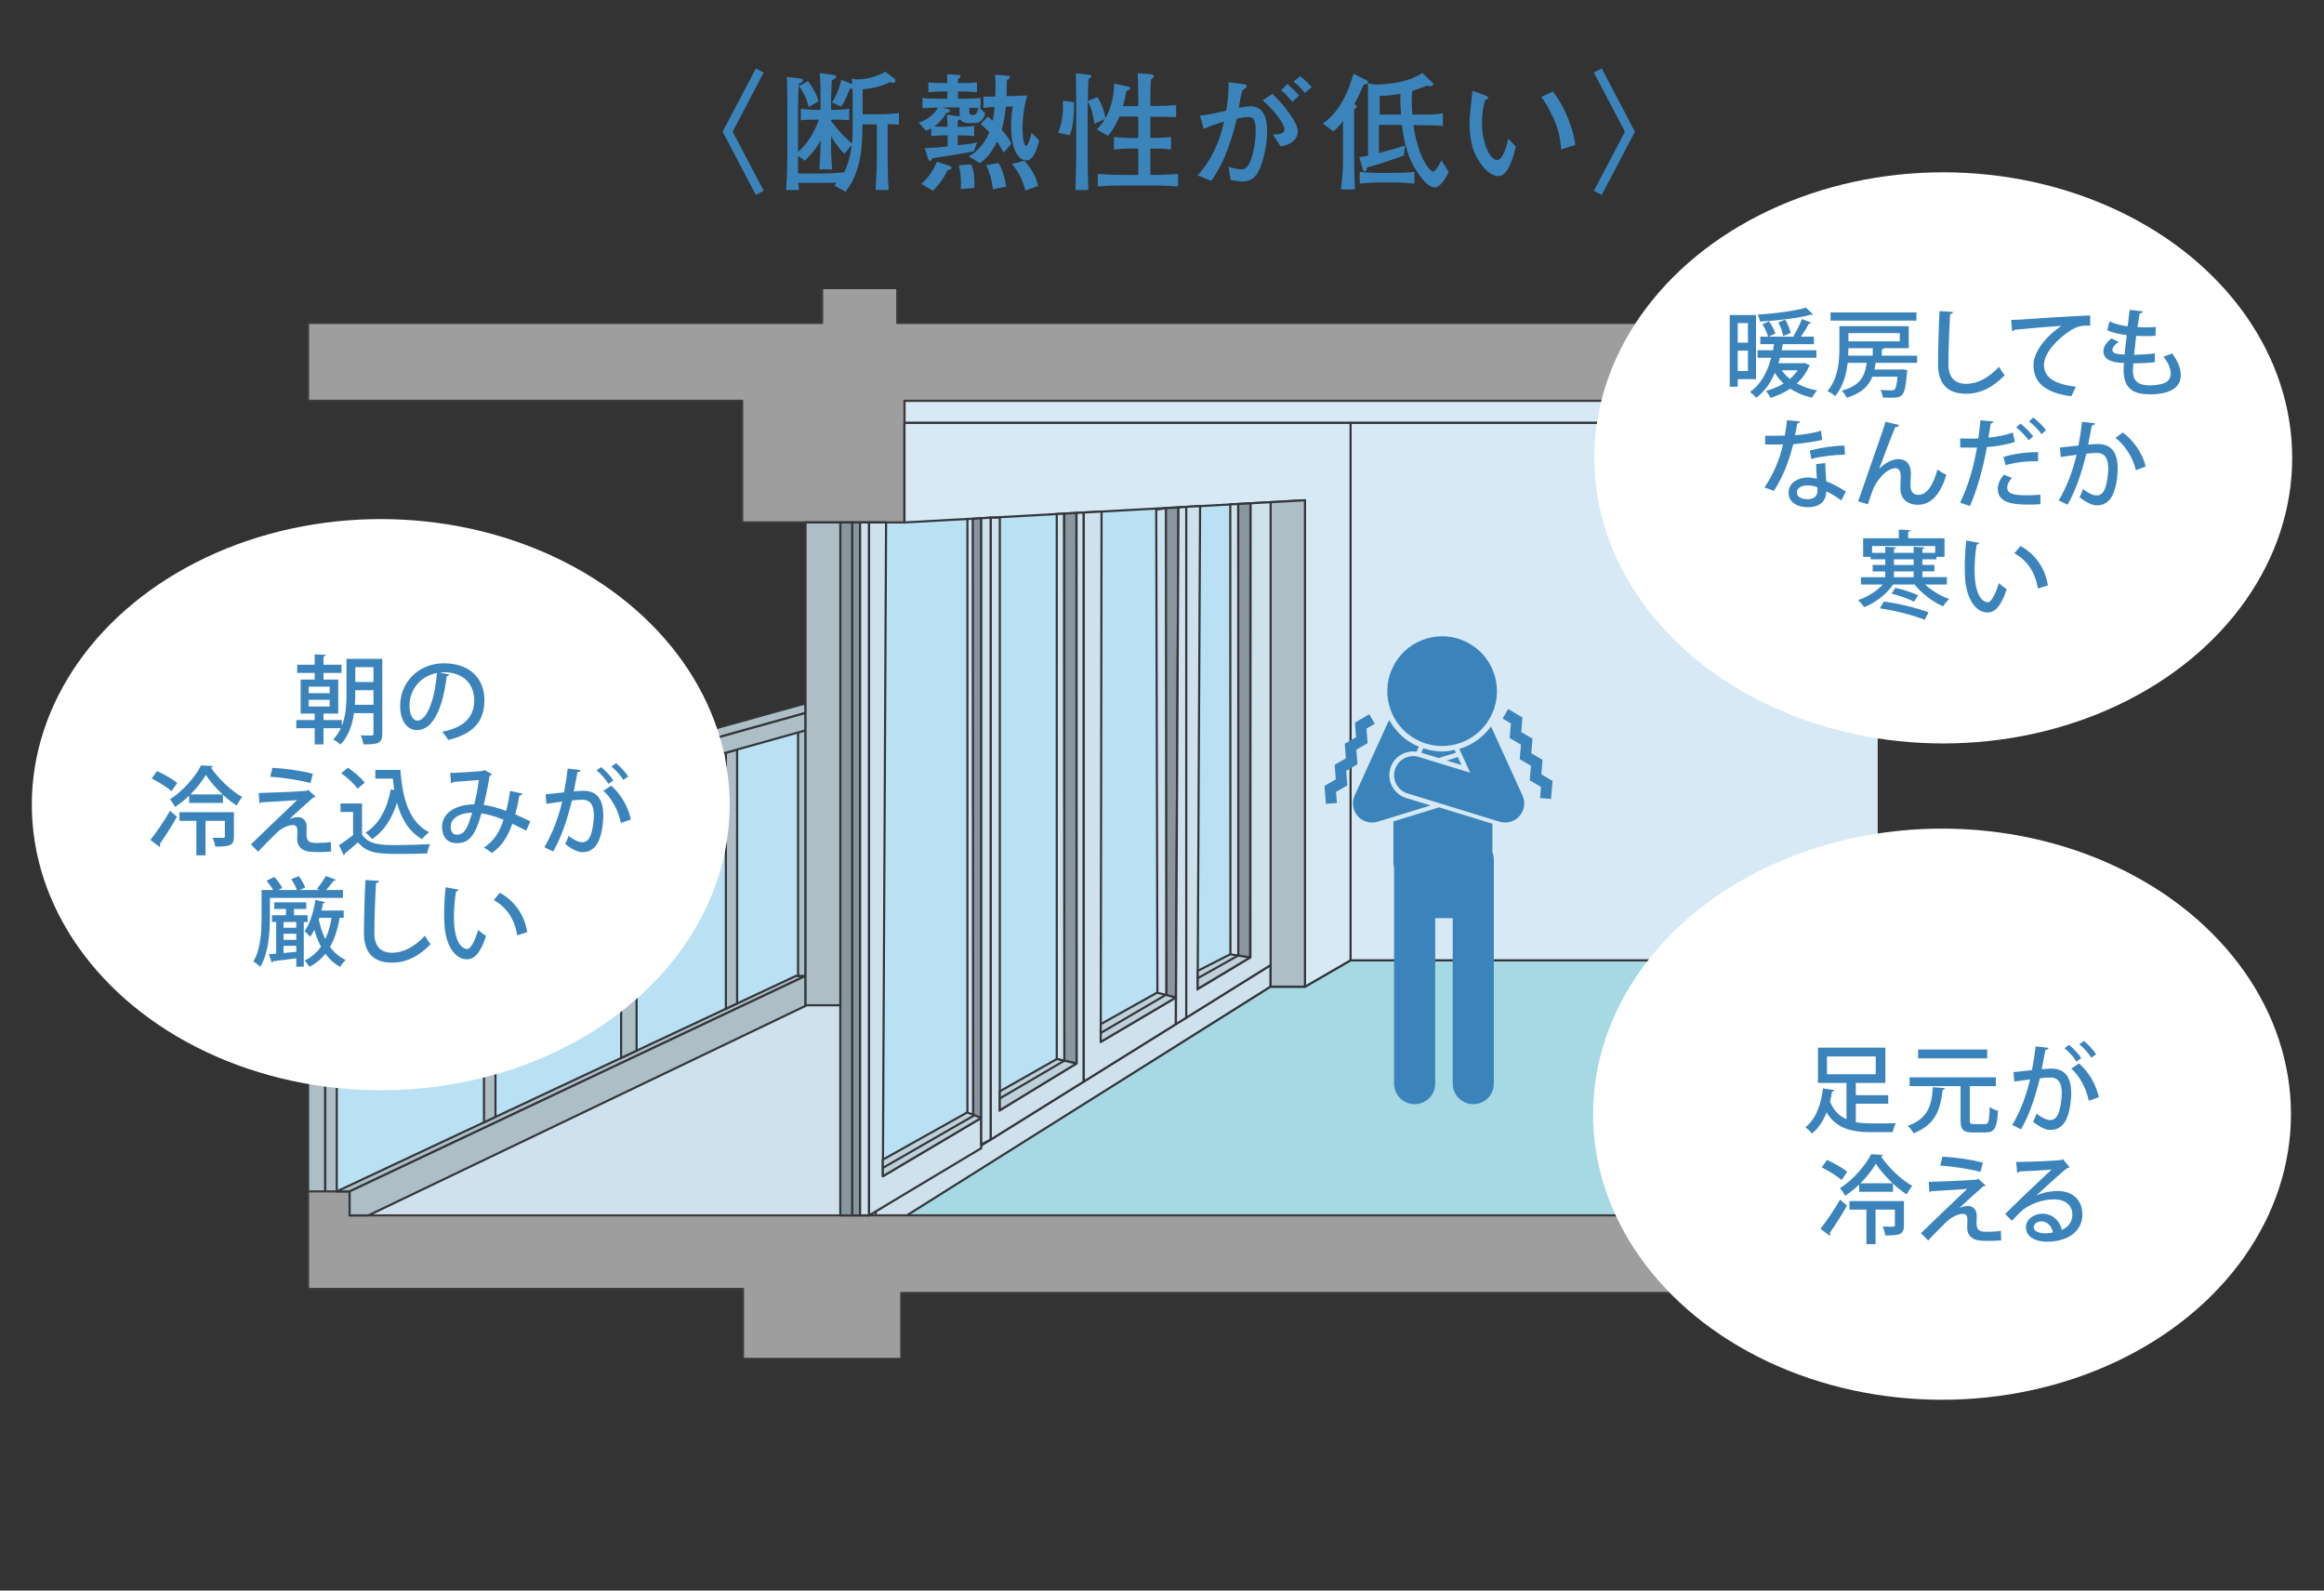 <?xml version="1.0" encoding="UTF-8"?>
<svg id="_レイヤー_2" data-name="レイヤー_2" xmlns="http://www.w3.org/2000/svg" width="380" height="260" xmlns:xlink="http://www.w3.org/1999/xlink" viewBox="0 0 380 260">
  <rect x="0" y="0" width="380" height="260" fill="#333333" stroke="none"/>
  <defs>
    <style>
      .cls-1 {
        fill: none;
      }

      .cls-2 {
        fill: #89969d;
      }

      .cls-2, .cls-3, .cls-4, .cls-5, .cls-6, .cls-7, .cls-8, .cls-9, .cls-10, .cls-11 {
        stroke-width: .35px;
      }

      .cls-2, .cls-3, .cls-5, .cls-9, .cls-10, .cls-11 {
        stroke-linecap: round;
        stroke-linejoin: round;
      }

      .cls-2, .cls-4, .cls-5, .cls-6, .cls-7, .cls-8, .cls-9, .cls-10, .cls-11 {
        stroke: #33363a;
      }

      .cls-3 {
        fill: #9e9e9f;
        stroke: #3e3a39;
      }

      .cls-4, .cls-5 {
        fill: #d6e9f4;
      }

      .cls-4, .cls-6, .cls-7, .cls-8 {
        stroke-miterlimit: 10;
      }

      .cls-12 {
        fill: #b9e1f3;
      }

      .cls-13 {
        clip-path: url(#clippath-1);
      }

      .cls-14 {
        fill: #3b84bb;
      }

      .cls-15 {
        fill: #fff;
      }

      .cls-6, .cls-10 {
        fill: #cfe1ec;
      }

      .cls-7 {
        fill: #a6d9e4;
      }

      .cls-8, .cls-11 {
        fill: #aebec7;
      }

      .cls-9 {
        fill: #bed0d9;
      }

      .cls-16 {
        clip-path: url(#clippath);
      }
    </style>
    <clipPath id="clippath">
      <rect class="cls-1" width="380" height="260"/>
    </clipPath>
    <clipPath id="clippath-1">
      <rect class="cls-1" x="45.944" y="47.267" width="261.083" height="174.703"/>
    </clipPath>
  </defs>
  <g id="_レイヤー_2-2" data-name="レイヤー_2">
    <g class="cls-16">
      <g>
        <g class="cls-13">
          <rect class="cls-4" x="147.89" y="65.512" width="243.142" height="3.616"/>
          <polygon class="cls-12" points="143.184 82.271 203.464 79.913 203.464 158.816 143.184 194.752 143.184 82.271"/>
          <polygon class="cls-6" points="142.105 198.674 207.761 157.758 207.761 161.288 148.478 198.674 142.105 198.674"/>
          <polygon class="cls-7" points="148.282 198.674 207.761 161.288 213.381 161.288 220.832 156.974 309.331 156.974 309.331 198.674 148.282 198.674"/>
          <rect class="cls-4" x="220.832" y="69.129" width="88.891" height="87.845"/>
          <polygon class="cls-10" points="54.126 200.308 133.772 162.676 143.184 162.676 143.184 200.308 54.126 200.308"/>
          <polygon class="cls-12" points="53.509 140.241 131.419 118.547 131.419 160.346 53.509 197.236 53.509 140.241"/>
          <polygon class="cls-3" points="50.371 52.789 134.425 52.789 134.425 39.455 146.713 39.455 146.713 52.789 749.655 52.789 749.655 40.239 761.42 40.239 761.42 52.789 854.343 52.789 854.343 64.946 768.74 64.946 768.74 81.155 742.596 81.155 742.596 65.512 591.689 65.512 591.689 85.399 580.447 85.399 580.447 65.512 402.404 65.512 402.404 85.399 391.032 85.399 391.032 65.512 147.89 65.512 147.89 85.399 121.353 85.399 121.353 65.512 50.371 65.512 50.371 52.789"/>
          <rect class="cls-8" x="50.371" y="137.562" width="2.811" height="58.04"/>
          <polygon class="cls-8" points="53.182 141.385 55.069 140.857 55.069 195.602 53.182 195.602 53.182 141.385"/>
          <polygon class="cls-3" points="50.371 194.752 57.169 194.752 57.169 198.674 854.343 198.674 854.343 210.7 768.74 210.7 768.74 227.956 742.596 227.956 742.596 211.354 147.367 211.354 147.367 232.61 121.484 232.61 121.484 210.7 50.371 210.7 50.371 194.752"/>
          <polygon class="cls-11" points="55.069 194.752 130.144 159.523 131.713 159.523 57.169 194.752 55.069 194.752"/>
          <polygon class="cls-8" points="79.137 134.123 81.014 133.598 81.014 182.578 79.137 183.458 79.137 134.123"/>
          <polygon class="cls-8" points="101.556 127.85 104.09 127.141 104.09 171.749 101.556 172.938 101.556 127.85"/>
          <polygon class="cls-8" points="118.693 123.055 120.526 122.543 120.526 164.036 118.693 164.897 118.693 123.055"/>
          <rect class="cls-8" x="130.488" y="119.065" width="1.229" height="40.458"/>
          <polygon class="cls-8" points="57.169 194.752 131.713 159.523 131.713 164.425 60.241 198.674 57.169 198.674 57.169 194.752"/>
          <polygon class="cls-11" points="50.371 137.562 131.713 114.98 131.713 116.548 53.182 138.444 50.371 137.562"/>
          <polygon class="cls-8" points="53.182 138.444 131.713 116.548 131.713 119.391 53.182 141.385 53.182 138.444"/>
          <rect class="cls-2" x="137.399" y="85.399" width="1.961" height="113.275"/>
          <rect class="cls-2" x="139.36" y="85.399" width="1.275" height="113.275"/>
          <rect class="cls-6" x="140.635" y="85.399" width="1.471" height="113.275"/>
          <polygon class="cls-6" points="158.184 84.717 158.184 182.008 159.135 182.374 159.135 84.777 158.184 84.717"/>
          <polygon class="cls-5" points="147.89 69.129 220.832 69.129 220.832 156.974 213.381 161.288 213.381 81.777 147.89 85.399 147.89 69.129"/>
          <polygon class="cls-11" points="207.761 82.088 207.761 161.288 213.381 161.288 213.381 81.777 207.761 82.088"/>
          <polygon class="cls-10" points="142.105 85.399 144.883 85.399 144.36 192.269 160.439 182.741 160.439 187.693 142.105 198.674 142.105 85.399"/>
          <polygon class="cls-2" points="159.066 84.816 160.439 84.705 160.439 182.741 159.135 182.374 159.066 84.816"/>
          <polygon class="cls-10" points="160.439 84.705 162.007 84.618 162.007 186.271 160.439 187.072 160.439 84.705"/>
          <polygon class="cls-6" points="162.007 84.618 163.479 84.618 163.479 181.484 176.027 173.837 176.027 83.843 177.206 83.777 177.206 176.8 162.007 186.271 162.007 84.618"/>
          <polygon class="cls-2" points="174.026 83.953 175.995 83.844 176.027 173.837 174.026 173.379 174.026 83.953"/>
          <polygon class="cls-6" points="172.792 84.022 173.972 83.956 174.026 173.379 172.792 173.118 172.792 84.022"/>
          <polygon class="cls-10" points="177.206 83.777 180.115 83.617 179.982 170.307 192.27 163.052 192.27 167.412 177.206 176.8 177.206 83.777"/>
          <polygon class="cls-6" points="189.055 83.307 190.734 83.051 190.734 162.676 189.251 162.426 189.055 83.307"/>
          <polygon class="cls-2" points="190.636 83.051 192.694 82.953 192.27 163.052 190.734 162.758 190.636 83.051"/>
          <polygon class="cls-10" points="192.694 82.953 193.969 82.85 193.969 166.353 192.27 167.412 192.694 82.953"/>
          <polygon class="cls-6" points="193.969 82.85 196.228 82.725 195.832 161.68 204.459 156.484 204.459 82.27 207.761 82.088 207.761 157.758 193.969 166.353 193.969 82.85"/>
          <polygon class="cls-6" points="201.162 82.453 202.469 82.38 202.556 156.533 201.186 156.533 201.162 82.453"/>
          <polygon class="cls-2" points="202.469 82.381 204.459 82.271 204.403 156.435 202.475 156.435 202.469 82.381"/>
          <rect class="cls-8" x="131.713" y="85.399" width="5.686" height="78.928"/>
          <polygon class="cls-9" points="144.341 189.57 158.15 181.839 160.439 182.741 144.36 192.269 144.341 189.57"/>
          <polygon class="cls-9" points="163.479 178.396 172.792 173.118 176.027 173.837 163.479 181.484 163.479 178.396"/>
          <polygon class="cls-9" points="179.982 167.412 189.181 162.268 192.27 163.052 179.982 170.307 179.982 167.412"/>
          <polygon class="cls-9" points="195.844 158.698 201.162 155.993 204.412 156.512 195.844 161.639 195.844 158.698"/>
          <line class="cls-10" x1="144.38" y1="190.901" x2="159.208" y2="182.374"/>
          <line class="cls-10" x1="163.479" y1="179.556" x2="174.036" y2="173.379"/>
          <line class="cls-10" x1="179.982" y1="168.852" x2="190.539" y2="162.676"/>
          <line class="cls-10" x1="195.844" y1="159.903" x2="202.469" y2="156.188"/>
        </g>
        <g>
          <path class="cls-14" d="M119.796,21.527l5.074,9.668-1.278.671-5.433-10.339,5.433-10.338,1.278.671-5.074,9.667Z"/>
          <path class="cls-14" d="M145.958,20.312h-.817v5.662c0,1.069.041,3.691.166,5.075h-2.139c.064-1.384.21-3.838.21-5.118v-5.599h-2.349c-.041,3.23-.085,7.655-2.789,11.01l-1.844-1.027c.272-.252.336-.315.441-.441-1.573,0-1.742.02-2.497.02h-3.817c.02.147.105.861.126,1.174h-2.118c.126-1.783.21-4.34.21-5.096v-8.661c0-2.412-.041-3.628-.085-4.74l2.267.273c.187.022.356.127.356.336,0,.21-.274.357-.671.546-.085,2.056-.126,2.81-.126,4.174v6.941c2.223-1.93,3.145-4.53,3.417-5.285-1.173,0-2.139,0-2.956.105v-1.888c1.112.168,2.664.19,2.769.19h.461v-.964c0-2.581,0-3.272-.126-5.055l2.41.336c.169.022.251.126.251.273,0,.251-.166.315-.712.546,0,.441-.02.546-.061,1.615-.023.314-.044,1.719-.044,2.013v1.237h.356c.861,0,1.742-.063,2.602-.19v1.888c-.861-.105-1.993-.105-2.602-.105h-.356v.19c.505.692,1.742,2.327,3.419,3.711.105-.964.105-1.908.105-2.873v-4.762c0-.314,0-.88-.023-1.32-.126,0-.146,0-.418-.022-.105.273-.735,1.762-.797,1.867-.315.608-.484.902-.61,1.09l-1.532-.692c1.007-1.51,1.342-2.894,1.532-3.691l1.803.692c-.041-.377-.041-.461-.105-.922.336.083.651.147,1.155.147,1.678,0,3.647-.798,4.339-1.259l1.532,1.174c.126.105.126.168.126.273,0,.293-.187.378-.418.378-.085,0-.128,0-.525-.105-1.237.712-3.335,1.09-4.426,1.174v4.069h3.145c.735,0,2.098-.105,2.789-.21v1.908c-.146,0-.881-.063-1.027-.063ZM138.074,25.135c-.63-.651-1.427-1.51-2.182-2.915v1.174c0,2.056.064,2.935.169,4.299h-2.077c.02-.336.105-2.035.126-2.412.044-1.028.064-1.699.064-2.349-.797,1.51-1.468,2.202-2.559,3.334l-1.132-.776v2.874h3.983c1.071,0,3.484-.168,3.565-.19.315-.587.966-2.181,1.237-4.508l-1.194,1.468ZM132.242,17.501c-.231-.859-.566-2.054-1.614-3.439l1.488-.797c1.406,1.845,1.657,3.04,1.701,3.313l-1.575.922Z"/>
          <path class="cls-14" d="M159.186,20.122h-.692c-1.05,0-1.26-.293-1.491-.629-.187.126-.21.126-.397.231v1.007c1.237,0,1.993-.041,2.684-.168v1.678c-.61-.063-1.637-.126-2.684-.126v1.635c1.068-.105,2.118-.251,3.145-.461l-.505,1.427c-2.054.461-5.955,1.027-6.816,1.153-.102.252-.187.441-.356.441-.187,0-.251-.168-.315-.336l-.543-1.74c2.034-.126,2.285-.147,3.732-.293v-1.825h-.336c-.42,0-1.532.042-2.349.126v-1.258c-.356.188-.525.251-.861.398l-1.173-1.342c1.404-.441,2.559-1.363,3.145-2.454-.105,0-1.196.02-2.538.105v-1.678c.966.126,2.118.126,3.145.126h.925v-1.195h-.484c-.21,0-1.194,0-2.62.126v-1.615c.817.126,1.783.126,2.62.126h.461c0-.293-.02-1.215-.02-1.447l1.847.105c.166,0,.356.022.356.231,0,.19-.085.252-.42.462v.649h.461c.84,0,1.826,0,2.643-.126v1.615c-1.007-.083-2.098-.126-2.643-.126h-.461v1.195h.525c1.007,0,2.2,0,3.166-.126v1.678h-.166l.943.797c-.4,1.573-1.322,1.635-1.929,1.635ZM154.969,27.799c-.231.461-.943,1.971-2.433,3.376l-1.888-1.112c1.112-1.007,1.867-2.034,2.559-3.628l2.036.671c.082.022.377.126.377.336,0,.252-.441.336-.651.357ZM156.898,18.592v-1.027h-2.766l.858.251c.254.085.336.231.336.315,0,.251-.461.314-.628.336-.315.587-.84,1.425-1.931,2.202,1.26.063,1.47.063,2.162.063-.044-1.405-.044-1.425-.085-1.971l2.077.252c0-.064-.023-.357-.023-.42ZM157.088,30.902c.02-.231.041-.524.041-.944,0-.398,0-1.615-.356-2.935l2.034-.147c.359.881.589,1.803.505,3.838l-2.223.188ZM167.866,26.225c-1.468,0-2.536-1.971-2.536-5.62,0-1.635.187-2.705.272-3.208l-1.132.02c-.146,1.615-.42,2.873-.692,3.754,1.173,1.363,1.383,1.908,1.573,2.349l-1.237,1.427c-.525-1.007-.966-1.615-1.091-1.805-1.048,2.223-2.18,3.083-2.789,3.545l-1.824-1.133c1.783-.985,2.746-2.495,3.355-3.942-.461-.461-.902-.902-1.406-1.342l1.155-1.217c.523.441.628.525.817.693.105-.483.19-1.049.295-2.266-.274,0-1.05.063-1.826.147v-1.845c.692.02.82.02,1.929,0,.044-.713.044-1.405.044-2.118,0-.546,0-.902-.085-1.447l2.034.147c.105,0,.4.02.4.231,0,.188-.126.273-.482.503-.023.671-.023,1.468-.064,2.622l1.091-.022c.986-.02,1.593-.063,2.285-.105-.525,1.805-.776,4.132-.776,5.264,0,.357.064,2.979.61,2.979.397,0,.817-1.845.881-2.118l1.237,1.217c-.126.607-.735,3.291-2.036,3.291ZM158.494,17.606c-.044.923-.044,1.196.566,1.196.607,0,.712-.441.922-1.132-.566-.022-.671-.042-1.488-.064ZM162.351,30.944c-.19-1.573-.461-2.579-1.091-3.943l2.013-.336c.566.881,1.112,2.579,1.237,3.838l-2.159.441ZM167.659,31.154c-.379-1.574-1.135-3.147-2.203-4.342l2.054-.546c1.155,1.259,1.972,2.811,2.223,4.132l-2.075.756Z"/>
          <path class="cls-14" d="M175.512,19.388c-.085.923-.251,1.867-.587,2.727l-1.908-.419c.838-2.035.838-3.881.776-5.223l1.824.231c0,.525.02,1.405-.105,2.684ZM188.201,30.315h-4.342c-1.447,0-2.915.041-4.362.168v-2.056c1.509.146,3.691.168,4.362.168h2.264v-4.32h-.881s-1.719,0-3.104.168v-2.056c1.071.146,2.623.168,3.104.168h.881v-3.503h-3.081c-.546,1.301-1.155,2.349-1.867,3.145l-1.867-1.048c.336-.315.881-.818,1.386-1.72l-1.742.797c-.19-1.258-.42-2.537-1.091-3.606,0,.146-.02.797-.02.944v7.318c0,1.867.02,3.147.105,6.187h-2.098c.085-2.915.126-4.299.126-6.123v-7.299c0-1.698-.02-3.922-.041-5.662l2.034.231c.295.042.484.063.484.251,0,.147-.064.169-.464.42-.061,1.3-.082,1.951-.126,3.606l1.593-.629c.945,1.615,1.155,2.706,1.301,3.46,1.342-2.432,1.406-4.74,1.406-5.642l2.2.441c.169.042.441.105.441.293,0,.21-.21.295-.628.441-.126.734-.254,1.447-.566,2.496h2.515v-.378c0-1.489-.02-3.586-.085-5.033l2.098.21c.231.02.546.063.546.293s-.336.42-.482.525c-.085.985-.105,2.747-.105,3.754v.608c2.641-.042,2.766-.042,4.214-.147v1.951c-.671,0-3.606-.042-4.214-.063v3.481c.797,0,2.244-.022,3.376-.168v2.056c-1.132-.147-2.474-.168-3.376-.168v4.32c.377,0,2.725,0,4.529-.168v2.056c-1.908-.168-4.257-.168-4.424-.168Z"/>
          <path class="cls-14" d="M205.765,28.029c-.356.671-1.007,1.635-2.62,1.635-.505,0-1.342-.147-1.931-.251l-.312-2.14c.441.127,1.383.42,2.054.42.42,0,.881-.085,1.406-1.133.461-.964.963-3.208.963-5.2,0-.903-.166-1.72-.42-1.972-.207-.21-.671-.251-.858-.251-.546,0-1.132.105-1.803.251-.484,2.118-1.365,4.823-2.098,6.48-.817,1.845-1.593,2.957-2.098,3.691l-2.223-.881c1.007-1.153,3.168-3.627,4.321-8.807-1.217.336-1.972.629-3.314,1.195l-.628-2.159c1.278-.127,1.803-.252,4.298-.818.231-1.342.377-2.559.4-4.655l2.641.356c.169.02.295.147.295.273,0,.273-.42.524-.671.671-.251.754-.42,1.72-.61,2.894.671-.127,1.281-.252,1.952-.252,2.054,0,2.684,1.867,2.684,4.069,0,2.412-.715,5.264-1.427,6.585ZM209.415,23.94l-1.301-1.951c.461,0,1.929.02,1.929-.839,0-.378-.628-2.118-3.586-4.76l1.596-1.049c1.76,1.698,2.789,3.188,3.271,3.942.42.63.881,1.469.881,2.266,0,.754-.525,1.991-2.789,2.391ZM211.323,16.641c-.231-.273-.922-1.069-1.071-1.217-.356-.356-.566-.503-.776-.649l1.007-1.049c.945.797,1.762,1.678,1.931,1.888l-1.091,1.027ZM213.398,15.194c-.587-.671-1.153-1.279-1.885-1.845l1.068-.902c.735.546,1.742,1.594,1.888,1.783l-1.071.964Z"/>
          <path class="cls-14" d="M222.972,13.831c-.525,1.237-.881,1.991-1.511,3.125l.21.188c.085.085.169.147.169.252,0,.126-.041.168-.42.461v8.934c0,.985.085,3.208.126,4.173h-2.285c.126-1.027.336-3.25.336-4.278v-6.9c-.797,1.028-1.258,1.427-1.573,1.678l-1.742-1.279c1.468-.922,3.63-3.166,5.033-8.136l2.118,1.069c.02.02.274.147.274.273,0,.378-.546.419-.735.441ZM234.611,30.629c-.861,0-1.719-.922-2.369-1.783-2.139-2.873-2.684-5.704-3.02-8.43h-3.755v4.593c1.468-.378,2.057-.525,4.257-1.217l-.166,1.635c-3.965,1.405-4.447,1.532-6.019,1.93-.085.419-.21.692-.42.692-.166,0-.231-.168-.272-.293l-.587-2.076c.377-.042.648-.085,1.424-.252v-11.827c.589.188,1.007.209,1.596.209.523,0,4.78-.104,7.277-1.886l1.678,1.615c.126.105.126.168.126.272,0,.19-.231.273-.441.273-.274,0-.42-.041-.566-.104-.797.336-1.132.461-2.433.88-.02.273-.085.902-.085,1.762,0,1.007.064,1.74.105,2.118,3.586-.022,3.965-.022,4.992-.232v2.056c-1.657-.083-1.888-.083-4.823-.126.251,1.74.838,4.865,2.41,6.941.254.336.61.671.82.671.482,0,1.278-1.698,1.342-1.845l1.194,1.888c-.082.188-1.153,2.537-2.264,2.537ZM228.216,29.832h-2.935c-.21,0-1.867.02-2.958.188v-1.929c.945.126,2.433.168,2.958.168h2.935c.19,0,1.468,0,3.061-.168v1.929c-1.027-.105-2.054-.188-3.061-.188ZM228.992,15.321c-1.05.188-2.328.356-3.399.356v3.062h3.484c-.064-1.091-.128-2.308-.085-3.418Z"/>
          <path class="cls-14" d="M244.985,28.784c-1.112,0-2.054-1.027-2.433-1.468-1.573-1.866-2.264-3.964-2.264-7.319,0-.818.044-1.195.42-4.593.02-.083.041-.461.061-.546l1.911.671c.418.147.648.231.648.441,0,.188-.231.293-.523.441-.169.651-.484,1.908-.484,3.733,0,3.439,1.427,6.018,2.433,6.018s1.637-2.369,1.867-3.501l1.217,1.279c-.42,1.886-1.26,4.844-2.853,4.844ZM255.241,24.421c-.064-1.803-.505-3.565-1.281-5.201-1.089-2.286-1.573-2.873-1.97-3.355l1.908-.902c2.159,2.622,3.545,6.879,3.671,8.746l-2.328.712Z"/>
          <path class="cls-14" d="M260.62,11.86l1.281-.671,5.43,10.338-5.43,10.339-1.281-.671,5.077-9.668-5.077-9.667Z"/>
        </g>
        <g>
          <polygon class="cls-14" points="246.604 115.905 245.687 117.454 247.049 118.26 246.848 120.636 248.694 121.727 248.489 124.095 250.334 125.184 250.129 127.554 251.972 128.639 251.818 130.444 253.61 130.598 253.864 127.663 252.021 126.578 252.224 124.21 250.379 123.121 250.583 120.753 248.738 119.661 248.939 117.286 246.604 115.905"/>
          <polygon class="cls-14" points="216.805 131.406 218.6 131.261 218.454 129.456 220.303 128.38 220.11 126.01 221.962 124.929 221.769 122.56 223.619 121.478 223.431 119.102 224.796 118.303 223.887 116.75 221.548 118.119 221.736 120.495 219.884 121.577 220.076 123.946 218.225 125.026 218.418 127.395 216.569 128.471 216.805 131.406"/>
          <path class="cls-14" d="M238.046,123.045l-.204-.448c-.682.145-1.368.241-2.052.241-1.04,0-2.068-.185-3.06-.514l-.328.72,2.823.867,2.821-.866Z"/>
          <path class="cls-14" d="M244.259,140.514c0-.431-.088-.84-.236-1.219v-4.645l-8.719-2.677-7.468,2.293v6.625c0,.336.04.663.108.979v35.26c0,1.857,1.506,3.363,3.363,3.363,1.857,0,3.364-1.506,3.364-3.363v-27.044h2.862v27.044c0,1.857,1.506,3.363,3.364,3.363s3.363-1.506,3.363-3.363v-36.616Z"/>
          <polygon class="cls-14" points="238.373 123.761 236.554 124.32 238.965 125.06 238.373 123.761"/>
          <path class="cls-14" d="M227.343,125.572c.573-1.863,2.414-2.971,4.283-2.701l.37-.811c-.33-.139-.657-.287-.974-.463-1.65-.917-2.967-2.26-3.85-3.878-.094.14-.185.283-.257.441l-5.412,11.881c-.509,1.118-.315,2.43.495,3.353.602.685,1.461,1.061,2.344,1.061.306,0,.614-.045.916-.138l8.64-2.653-3.97-1.219c-2.06-.632-3.216-2.814-2.584-4.873Z"/>
          <path class="cls-14" d="M238.619,122.419l1.774,3.896-8.406-2.581c-1.646-.503-3.391.42-3.899,2.067-.505,1.647.419,3.393,2.067,3.899l15.037,4.617c.302.092.609.138.916.138.884,0,1.742-.376,2.344-1.061.81-.923,1.004-2.235.494-3.353l-5.15-11.304c-1.267,1.766-3.067,3.054-5.178,3.684Z"/>
          <path class="cls-14" d="M231.454,120.817c2.093,1.162,4.513,1.44,6.815.781,2.302-.658,4.21-2.173,5.372-4.267,1.163-2.093,1.44-4.514.783-6.816-.659-2.302-2.173-4.21-4.267-5.372-1.35-.749-2.836-1.131-4.338-1.131-.828,0-1.66.116-2.478.35-2.302.658-4.209,2.173-5.372,4.266-1.162,2.093-1.439,4.514-.782,6.816.659,2.302,2.173,4.21,4.267,5.372Z"/>
        </g>
        <g>
          <ellipse class="cls-15" cx="62.257" cy="131.534" rx="57.055" ry="46.681"/>
          <g>
            <path class="cls-14" d="M62.51,107.699v12.221c0,1.62-.707,1.762-3.081,1.762-.064-.41-.251-1.086-.456-1.479.456.017.896.032,1.242.032.771,0,.848,0,.848-.33v-3.335h-3.176c-.266,1.857-.881,3.76-2.218,5.143-.236-.251-.848-.676-1.196-.834.535-.549.945-1.18,1.26-1.839h-2.833v2.642h-1.445v-2.642h-3.005v-1.337h3.005v-1.054h-2.298v-5.569h2.298v-1.085h-2.864v-1.337h2.864v-1.698l1.808.093c-.015.142-.11.22-.364.268v1.337h2.943v1.337h-2.943v1.085h2.408v5.569h-2.408v1.054h2.989v.959c.692-1.715.771-3.649.771-5.253v-5.709h5.85ZM50.479,112.245v1.069h3.427v-1.069h-3.427ZM50.479,114.4v1.085h3.427v-1.085h-3.427ZM58.092,113.409c0,.566-.015,1.164-.064,1.793h3.035v-2.376h-2.971v.583ZM61.063,109.052h-2.971v2.437h2.971v-2.437Z"/>
            <path class="cls-14" d="M73.468,110.279c-.049.141-.205.251-.425.251-.615,5.16-2.218,8.824-4.862,8.824-1.524,0-2.751-1.4-2.751-3.979,0-3.901,3.066-6.952,7.141-6.952,4.513,0,6.637,2.752,6.637,5.992,0,3.727-2.029,5.584-5.914,6.543-.236-.362-.597-.912-.991-1.337,3.601-.708,5.238-2.438,5.238-5.159,0-2.564-1.698-4.577-4.987-4.577-.22,0-.423.015-.643.031l1.557.362ZM71.455,110.011c-2.769.488-4.5,2.815-4.5,5.316,0,1.495.551,2.469,1.276,2.469,1.698,0,2.894-3.79,3.225-7.785Z"/>
            <path class="cls-14" d="M24.594,137.303c.896-1.132,2.218-3.035,3.207-4.766l1.135.976c-.896,1.588-1.998,3.303-2.818,4.467.049.078.079.173.079.251s-.031.158-.079.22l-1.524-1.149ZM25.677,126.042c1.117.503,2.582,1.337,3.304,1.951l-.943,1.337c-.676-.629-2.123-1.51-3.24-2.076l.879-1.212ZM30.93,130.053c-.707.692-1.493,1.32-2.31,1.856-.174-.378-.551-.929-.835-1.242,2.108-1.337,4.17-3.696,5.097-5.553l1.918.11c-.031.127-.141.22-.3.252,1.165,1.761,3.289,3.791,5.113,4.813-.33.378-.676.929-.927,1.384-.74-.473-1.511-1.086-2.234-1.762v1.337h-5.522v-1.195ZM38.246,132.773v3.98c0,1.463-.615,1.635-3.051,1.635-.049-.441-.238-1.022-.441-1.447.407.015.786.015,1.083.015.835,0,.93,0,.93-.236v-2.549h-3.163v5.647h-1.493v-5.647h-2.769v-1.4h8.903ZM36.404,129.863c-1.099-1.022-2.09-2.17-2.751-3.193-.581.991-1.463,2.14-2.518,3.193h5.269Z"/>
            <path class="cls-14" d="M47.316,133.907c.487-.236.989-.33,1.429-.33.835,0,1.401.661,1.401,1.557,0,.409-.031.896-.031,1.242,0,1.415.786,1.415,1.87,1.415.676,0,1.511-.047,2.123-.158-.015.991.049,1.527.049,1.557-.63.063-1.386.095-2.077.095-.612,0-1.178-.032-1.573-.079-1.212-.156-1.903-.959-1.918-1.966,0-.377.031-1.037.031-1.478,0-.566-.236-.896-.707-.896-.756,0-1.793.424-2.705,1.29-.85.834-2.518,2.501-3.005,3.083,0,0-.251-.315-1.181-1.212,1.542-1.51,6.119-5.867,7.566-7.25-1.086.11-4.216.283-5.914.377-.079.127-.126.19-.251.19l-.126-1.715c2.17-.047,6.211-.22,7.833-.361l.266-.158,1.212,1.132c-.095.063-.22.126-.392.126-.991.85-2.674,2.376-3.901,3.523v.017ZM50.758,128.008c-1.65-.471-4.575-.912-6.573-1.037l.346-1.463c2.123.11,4.828.487,6.621.99l-.394,1.51Z"/>
            <path class="cls-14" d="M59.196,131.343v5.064c1.101,1.73,3.258,1.73,5.727,1.73,1.793,0,3.993-.063,5.41-.156-.174.361-.41,1.069-.487,1.525-1.086.047-2.674.078-4.155.078-3.568,0-5.599,0-7.157-1.886-.738.66-1.509,1.305-2.139,1.808,0,.173-.046.236-.187.298l-.786-1.651c.707-.456,1.557-1.039,2.31-1.652v-3.774h-2.059v-1.384h3.522ZM56.885,125.491c1.007.676,2.2,1.683,2.751,2.454l-1.178.976c-.505-.756-1.667-1.825-2.674-2.533l1.101-.896ZM61.368,125.853h4.106c.328,4.733,1.445,8.54,4.685,10.192-.346.236-.879.771-1.163,1.132-2.139-1.258-3.381-3.334-4.091-5.96-.802,2.579-2.123,4.671-4.073,5.945-.22-.298-.74-.818-1.053-1.069,2.2-1.337,3.537-3.886,4.119-7.062l.569.109c-.095-.612-.174-1.226-.238-1.871h-2.861v-1.415Z"/>
            <path class="cls-14" d="M85.412,129.722c-.064.188-.236.298-.471.298-.174.976-.425,2.123-.692,3.099.771.33,1.65.739,2.469,1.148l-.676,1.51c-.786-.409-1.542-.786-2.267-1.132-.738,2.139-1.793,3.744-3.366,4.798-.312-.3-.881-.676-1.273-.896,1.542-1.007,2.533-2.454,3.209-4.547-1.352-.549-2.597-.912-3.619-1.037-1.037,3.601-1.965,4.86-4.057,4.86-1.698,0-2.39-1.212-2.39-2.659,0-2.469,2.579-3.681,5.269-3.681.297-1.148.566-2.563.753-3.979-.738.063-2.971.236-4.167.315-.095.126-.22.188-.377.236l-.159-1.698c1.527-.047,4.375-.237,5.192-.315.172-.031.282-.11.377-.188l1.291.692c-.079.11-.22.205-.394.268-.251,1.557-.645,3.46-.976,4.781,1.086.095,2.313.473,3.665.961.254-.866.489-2.093.645-3.272l2.013.441ZM77.202,132.837c-1.983.031-3.509.896-3.509,2.327,0,.756.364,1.274.976,1.274,1.101,0,1.698-.645,2.533-3.601Z"/>
            <path class="cls-14" d="M94.953,125.884c-.049.22-.238.3-.52.315-.174.818-.425,2.249-.615,3.177.569-.063,1.165-.11,1.527-.11,2.5-.017,3.304,1.683,3.304,4.089,0,.629-.11,2.171-.474,3.318-.487,1.762-1.524,2.627-2.925,2.627-.628,0-1.524-.298-2.846-1.337.22-.393.425-.88.551-1.337,1.163.866,1.808,1.054,2.264,1.054.756,0,1.196-.551,1.478-1.495.251-.832.41-2.202.41-2.893-.015-1.667-.551-2.579-1.888-2.564-.425,0-1.007.031-1.698.126-.756,3.035-1.637,5.804-3.069,8.336l-1.447-.692c1.401-2.406,2.234-4.687,2.928-7.472l-2.597.362-.126-1.542,3.02-.33c.22-1.148.441-2.532.599-3.884l2.123.251ZM99.482,128.133c-.377-.676-1.288-1.698-1.934-2.202l.738-.534c.74.566,1.591,1.493,1.998,2.17l-.802.566ZM101.526,134.52c-.441-2.123-1.573-4.121-2.876-5.253l1.288-.834c1.511,1.32,2.754,3.35,3.225,5.521l-1.637.566ZM101.92,127.489c-.377-.661-1.291-1.683-1.952-2.186l.756-.551c.74.581,1.573,1.51,1.998,2.186l-.802.551Z"/>
            <path class="cls-14" d="M44.135,146.775v3.225c0,2.344-.22,5.804-1.573,8.038-.251-.251-.832-.724-1.132-.866,1.227-2.076,1.337-5.033,1.337-7.172v-4.514h1.888c-.266-.488-.676-1.069-1.053-1.525l1.258-.613c.487.534,1.053,1.29,1.288,1.793l-.661.346h3.053c-.174-.519-.551-1.242-.912-1.778l1.242-.487c.423.566.863,1.337,1.037,1.871l-.945.393h3.32c-.156-.078-.33-.141-.471-.188.487-.566,1.117-1.463,1.463-2.108l1.667.629c-.049.095-.19.142-.377.142-.315.441-.804,1.037-1.245,1.525h2.754v1.29h-11.939ZM50.3,150.708h-.628v7.314h-1.227v-1.369c-1.447.188-2.848.361-3.791.471-.015.127-.126.205-.236.22l-.441-1.368c.346-.017.756-.047,1.178-.095v-5.174h-.676v-1.101h2.282v-1.022h-1.918v-1.086h5.236v1.086h-2.013v1.022h2.234v1.101ZM48.445,151.651v-.943h-2.077v.943h2.077ZM48.445,153.633v-.991h-2.077v.991h2.077ZM46.368,154.608v1.18c.661-.063,1.368-.141,2.077-.204v-.976h-2.077ZM56.199,150.031h-.661c-.315,1.84-.817,3.43-1.573,4.75.676.944,1.527,1.667,2.564,2.14-.282.251-.707.771-.896,1.132-.976-.519-1.778-1.242-2.423-2.139-.707.88-1.555,1.588-2.61,2.123-.172-.282-.535-.771-.802-1.023,1.117-.534,1.998-1.29,2.689-2.264-.441-.818-.802-1.746-1.086-2.752-.205.424-.456.802-.707,1.132-.205-.252-.63-.708-.896-.929.866-1.117,1.463-3.098,1.778-5.096l1.588.362c-.031.11-.141.188-.346.188-.079.393-.159.786-.266,1.18h3.647v1.195ZM52.221,150.031l-.095.284c.236,1.163.597,2.232,1.068,3.193.474-1.007.802-2.171,1.022-3.477h-1.995Z"/>
            <path class="cls-14" d="M61.98,143.991c-.033.19-.174.315-.489.347-.126,1.981-.282,5.882-.282,8.194,0,2.186,1.083,3.209,2.91,3.209,1.729,0,3.571-.866,5.364-2.784.187.346.692,1.117.927,1.368-1.903,2.03-4.042,3.037-6.306,3.037-3.194,0-4.595-1.794-4.595-4.83,0-2.044.128-6.763.254-8.682l2.218.141Z"/>
            <path class="cls-14" d="M74.997,145.438c-.031.142-.205.252-.425.268-.22,1.227-.346,2.8-.346,4.215,0,4.279,1.401,5.207,2.203,5.207.581-.017,1.322-1.605,1.762-3.115.312.283.912.771,1.288.959-.896,2.8-1.903,3.838-3.13,3.838-2.218,0-3.491-2.754-3.665-5.506-.046-.597-.061-1.258-.061-1.951,0-1.383.079-2.91.251-4.325l2.123.409ZM84.577,152.894c-.456-2.784-1.808-4.609-3.84-5.773l.991-1.18c2.249,1.212,4.011,3.43,4.482,6.433l-1.634.52Z"/>
          </g>
        </g>
        <g>
          <ellipse class="cls-15" cx="317.743" cy="74.847" rx="57.055" ry="46.681"/>
          <g>
            <path class="cls-14" d="M287.128,61.973h-2.989v1.242h-1.306v-11.718h4.295v10.476ZM285.806,52.819h-1.667v3.193h1.667v-3.193ZM284.139,60.651h1.667v-3.334h-1.667v3.334ZM295.022,59.314l.93.41c-.033.078-.095.126-.159.173-.456,1.085-1.148,2.013-1.998,2.783.976.535,2.093.929,3.335,1.149-.282.283-.661.818-.848,1.18-1.337-.298-2.533-.802-3.555-1.478-.976.66-2.077,1.148-3.225,1.51-.156-.347-.502-.85-.771-1.133,1.022-.266,2.029-.676,2.91-1.227-.551-.503-1.037-1.085-1.432-1.714-.722,1.683-1.714,3.067-3.051,4.057-.22-.283-.707-.739-1.022-.959,1.714-1.164,2.815-3.115,3.476-5.584h-2.234v-1.227h2.533c.061-.33.126-.66.172-.99h-2.249v-1.227h1.276c-.128-.551-.535-1.4-.945-2.03l1.086-.487c.456.597.881,1.431,1.037,1.997l-1.068.52h4.229l-.202-.095c.487-.754,1.068-1.951,1.383-2.784l1.527.566c-.049.095-.174.158-.364.158-.33.613-.848,1.479-1.322,2.155h2.123v1.227h-5.079l-.19.99h5.679v1.227h-5.96c-.079.3-.159.598-.251.896h3.993l.236-.063ZM296.454,51.403c-.046.047-.126.063-.205.063-.046,0-.11,0-.156-.015-2.059.549-5.41.959-8.304,1.117-.049-.315-.236-.818-.379-1.133,2.8-.188,6.055-.597,7.881-1.148l1.163,1.117ZM291.91,52.253c.407.676.768,1.573.879,2.171-1.083.456-1.148.487-1.227.503-.077-.598-.407-1.527-.786-2.234l1.135-.441ZM291.342,60.526c.348.519.804.991,1.322,1.415.505-.424.93-.896,1.276-1.415h-2.597Z"/>
            <path class="cls-14" d="M313.467,59.314h-6.777c-.049.378-.11.739-.19,1.086h4.216l.328-.032.85.142c-.015.126-.046.266-.079.409-.346,4.042-.707,4.089-2.784,4.089-.346,0-.753-.015-1.178-.032-.031-.377-.19-.912-.394-1.242.756.063,1.496.079,1.778.079.269,0,.41-.032.551-.142.205-.205.361-.786.489-2.091h-4.121c-.599,1.493-1.732,2.689-4.201,3.444-.141-.346-.517-.896-.817-1.164,3.066-.817,3.791-2.39,4.088-4.545h-3.112c-.22,1.903-.771,3.948-2.047,5.443-.251-.252-.896-.677-1.258-.834,1.762-2.03,1.952-4.923,1.952-7.046v-3.555h11.339v3.601h-4.057c-.049.095-.159.158-.346.19v1.022h5.771v1.18ZM313.357,51.073v1.337h-14.044v-1.337h14.044ZM306.216,56.923h-3.978c0,.378-.015.788-.033,1.212h4.011v-1.212ZM310.637,54.454h-8.399v1.337h8.399v-1.337Z"/>
            <path class="cls-14" d="M319.358,50.994c-.033.19-.174.315-.489.347-.126,1.981-.282,5.882-.282,8.194,0,2.186,1.083,3.209,2.91,3.209,1.729,0,3.571-.866,5.364-2.784.187.346.692,1.117.927,1.368-1.903,2.03-4.042,3.037-6.306,3.037-3.194,0-4.595-1.794-4.595-4.83,0-2.044.128-6.763.254-8.682l2.218.141Z"/>
            <path class="cls-14" d="M328.848,52.285c.474,0,1.15-.017,1.591-.047,1.603-.127,8.965-.613,11.324-.676l.015,1.666c-1.291-.046-2.123.047-3.335.866-2.029,1.29-4.231,3.633-4.231,5.536,0,1.981,1.557,3.145,5.223,3.586l-.756,1.557c-4.482-.583-6.181-2.376-6.181-5.128,0-2.061,1.967-4.655,4.562-6.37-1.732.095-5.96.456-7.677.629-.046.11-.236.22-.377.252l-.159-1.871Z"/>
            <path class="cls-14" d="M352.342,59.204c-.945.11-2.282.19-3.509.19-.077.802-.077.896-.077,1.163,0,2.061,1.227,2.438,2.846,2.438.661,0,1.368-.095,1.983-.268.896-.236,1.352-.864,1.352-1.698,0-.786-.394-1.746-1.196-2.737.41-.126,1.071-.362,1.432-.519.943,1.29,1.416,2.5,1.416,3.523,0,3.161-4.106,3.161-5.018,3.161-2.328,0-4.342-.598-4.342-3.964,0-.361.031-.754.064-1.163-1.15-.047-3.366-.158-3.366-1.92.015-.661.407-1.4,1.319-2.091l1.181.581c-.63.393-1.022.881-1.022,1.274,0,.708,1.037.739,1.998.771.092-.959.202-2.061.346-3.177-1.071-.095-2.328-.378-3.179-.786l.346-1.447c.835.393,1.888.676,2.989.802.11-.927.236-1.886.315-2.689l2.17.252c-.031.188-.236.314-.533.346-.11.613-.238,1.415-.364,2.218.425.031.912.046,1.401.046.551,0,1.117-.015,1.603-.063l-.061,1.447c-.456.032-1.007.047-1.557.047s-1.101-.015-1.591-.047c-.126,1.054-.251,2.123-.346,3.099,1.15-.017,2.392-.095,3.384-.237l.015,1.447Z"/>
            <path class="cls-14" d="M294.351,68.897c-.046.158-.202.283-.471.315-.095.613-.251,1.4-.377,1.934,1.322-.078,2.989-.346,4.247-.739l.205,1.495c-1.416.33-3.069.581-4.736.707-.738,2.942-1.729,5.38-3.161,7.629l-1.542-.566c1.37-2.013,2.438-4.374,3.035-7.031-.33.015-.738.015-1.083.015h-1.842v-1.431h1.808c.489,0,.976,0,1.386-.017.156-.771.282-1.651.377-2.517l2.154.205ZM298.457,75.691c.015,1.101.079,1.983.159,2.974.927.377,2.264,1.037,3.207,1.698l-.756,1.447c-.722-.566-1.729-1.149-2.451-1.495,0,.866-.348,2.596-3.069,2.596-1.714-.017-3.115-.834-3.099-2.423.018-1.588,1.621-2.437,3.13-2.437.474,0,.961.078,1.496.204-.064-.88-.11-1.778-.11-2.39l1.493-.174ZM297.169,79.654c-.535-.22-1.15-.314-1.621-.314-.848,0-1.744.361-1.744,1.148,0,.724.722,1.117,1.775,1.117.881,0,1.591-.393,1.591-1.368v-.583ZM301.667,74.323c-1.732.015-3.837.268-5.504.692l-.236-1.368c1.793-.473,3.932-.802,5.661-.802l.079,1.478Z"/>
            <path class="cls-14" d="M303.829,81.951c1.071-3.083,3.038-8.76,3.589-10.317.328-.881.768-2.249.879-2.689l2.234.534c-.077.22-.297.33-.643.347-.756,1.808-2.047,5.269-2.628,6.826h.015c.896-.976,2.157-1.605,3.145-1.605,1.322,0,2.031.896,2.031,2.328,0,.251-.064,1.761-.064,2.013,0,1.007.487,1.51,1.306,1.51,1.304,0,2.39-1.495,3.097-4.137.456.314.976.629,1.463.864-.927,3.02-2.421,4.891-4.623,4.891-1.778,0-2.894-1.007-2.894-2.625,0-.613.015-1.259.049-1.81v-.204c0-.881-.3-1.337-.866-1.337-1.621,0-3.289,2.39-3.711,3.586-.205.581-.52,1.478-.786,2.312l-1.591-.488Z"/>
            <path class="cls-14" d="M329.445,72.247c-1.258.424-2.941.708-4.562.834-.628,3.444-1.603,7.014-2.784,9.641l-1.603-.566c1.258-2.517,2.187-5.631,2.769-8.997-.236.015-.489.015-.71.015-.753,0-1.478,0-2.029-.015l-.015-1.495c.505.032,1.322.032,2.077.032.282,0,.581,0,.896-.015.126-.944.251-2.045.346-2.989l2.123.205c-.033.173-.236.315-.456.346-.095.629-.22,1.479-.364,2.296,1.401-.141,2.818-.393,3.996-.834l.315,1.542ZM333.646,82.408c-.599.046-1.227.078-1.857.078-2.264,0-5.159-.142-5.128-2.579,0-.896.487-1.73.991-2.313l1.322.52c-.52.566-.771,1.117-.771,1.557,0,1.117,1.178,1.29,3.335,1.29.707,0,1.447-.032,2.075-.11l.033,1.557ZM327.588,74.701c1.591-.503,3.824-.818,5.663-.786v1.493c-1.729-.063-3.727.173-5.317.63l-.346-1.337ZM330.357,69.242c.725.551,1.621,1.432,2.093,2.093l-.74.629c-.425-.629-1.399-1.62-2.029-2.093l.676-.629ZM332.45,68.251c.756.551,1.634,1.4,2.093,2.077l-.725.644c-.41-.598-1.337-1.573-2.044-2.091l.676-.63Z"/>
            <path class="cls-14" d="M342.572,69.195c-.049.22-.238.3-.52.315-.174.818-.425,2.249-.615,3.177.569-.063,1.165-.11,1.527-.11,2.5-.017,3.304,1.683,3.304,4.089,0,.629-.11,2.171-.474,3.318-.487,1.762-1.524,2.627-2.925,2.627-.628,0-1.524-.298-2.846-1.337.22-.393.425-.88.551-1.337,1.163.866,1.808,1.054,2.264,1.054.756,0,1.196-.551,1.478-1.495.251-.832.41-2.202.41-2.893-.015-1.667-.551-2.579-1.888-2.564-.425,0-1.007.031-1.698.126-.756,3.035-1.637,5.804-3.069,8.336l-1.447-.692c1.401-2.406,2.234-4.687,2.928-7.472l-2.597.362-.126-1.542,3.02-.33c.22-1.148.441-2.532.599-3.884l2.123.251ZM349.224,76.872c-.441-2.187-1.872-4.153-3.32-5.301l1.196-.881c1.652,1.195,3.304,3.445,3.727,5.569l-1.603.613Z"/>
            <path class="cls-14" d="M318.344,95.544h-3.568c1.053.991,2.546,1.888,3.947,2.374-.33.283-.786.834-1.007,1.196-1.683-.724-3.509-2.108-4.657-3.571h-3.507c-1.086,1.603-2.925,3.005-4.751,3.711-.22-.346-.661-.881-.989-1.164,1.524-.487,3.051-1.463,4.057-2.547h-3.586v-1.196h3.978v-.943h-2.059v-1.054h2.059v-.913h-2.39v-.409h-1.227v-3.035h5.835v-1.432l1.888.11c-.015.142-.11.22-.361.268v1.054h5.945v3.035h-1.322v.409h-2.295v.913h1.965v1.054h-1.965v.943h4.009v1.196ZM306.108,90.369h2.154v-.99l1.778.11c-.015.126-.126.204-.361.251v.629h3.225v-.99l1.793.11c-.015.126-.126.204-.361.251v.629h2.09v-1.117h-10.317v1.117ZM314.712,101.316c-1.732-.708-4.828-1.525-7.346-1.871l.661-1.117c2.469.314,5.538,1.1,7.315,1.761l-.63,1.227ZM312.965,98.359c-.817-.441-2.421-1.022-3.681-1.32l.63-.944c1.227.266,2.848.77,3.711,1.227l-.661,1.037ZM309.679,91.438v.913h3.225v-.913h-3.225ZM309.679,93.405v.943h3.225v-.943h-3.225Z"/>
            <path class="cls-14" d="M323.638,88.749c-.031.142-.205.252-.425.268-.22,1.227-.346,2.8-.346,4.215,0,4.279,1.401,5.207,2.203,5.207.581-.017,1.322-1.605,1.762-3.115.312.283.912.771,1.288.959-.896,2.8-1.903,3.838-3.13,3.838-2.218,0-3.491-2.754-3.665-5.506-.046-.597-.061-1.258-.061-1.951,0-1.383.079-2.91.251-4.325l2.123.409ZM333.218,96.205c-.456-2.784-1.808-4.609-3.84-5.773l.991-1.18c2.249,1.212,4.011,3.43,4.482,6.433l-1.634.52Z"/>
          </g>
        </g>
        <g>
          <ellipse class="cls-15" cx="317.542" cy="182.129" rx="57.055" ry="46.681"/>
          <g>
            <path class="cls-14" d="M303.449,180.414v3.02c.817.156,1.698.205,2.643.205.597,0,3.145,0,3.916-.033-.22.348-.456,1.04-.535,1.465h-3.46c-3.304,0-5.773-.615-7.346-3.225-.533,1.337-1.304,2.595-2.39,3.445-.251-.315-.771-.804-1.071-1.04,1.857-1.399,2.613-4.088,2.864-6.337l1.872.282c-.033.141-.159.22-.379.236-.077.52-.187,1.071-.33,1.637.599,1.493,1.527,2.374,2.689,2.894v-5.945h-4.669v-5.758h11.024v5.758h-4.828v2.013h5.3v1.383h-5.3ZM298.731,172.691v2.91h7.974v-2.91h-7.974Z"/>
            <path class="cls-14" d="M318.039,177.881c-.031.143-.156.236-.392.269-.361,2.941-.961,5.645-4.782,7.108-.172-.392-.581-.943-.927-1.227,3.46-1.212,3.901-3.537,4.121-6.322l1.98.172ZM322.081,183.073c0,.581.095.676.679.676h1.808c.597,0,.692-.425.771-2.8.312.266.958.535,1.352.628-.159,2.769-.535,3.54-2.013,3.54h-2.123c-1.573,0-1.983-.471-1.983-2.029v-5.538h-8.337v-1.447h14.111v1.447h-4.265v5.522ZM324.929,171.559v1.447h-11.293v-1.447h11.293Z"/>
            <path class="cls-14" d="M334.973,171.29c-.049.22-.238.3-.52.315-.174.82-.425,2.249-.615,3.179.569-.064,1.165-.11,1.527-.11,2.5-.018,3.304,1.683,3.304,4.088,0,.63-.11,2.172-.474,3.32-.487,1.762-1.524,2.625-2.925,2.625-.628,0-1.524-.297-2.846-1.337.22-.392.425-.879.551-1.337,1.163.866,1.808,1.055,2.264,1.055.756,0,1.196-.551,1.478-1.496.251-.832.41-2.2.41-2.892-.015-1.667-.551-2.579-1.888-2.564-.425,0-1.007.031-1.698.126-.756,3.035-1.637,5.804-3.069,8.335l-1.447-.692c1.401-2.405,2.234-4.687,2.928-7.472l-2.597.364-.126-1.542,3.02-.33c.22-1.148.441-2.533.599-3.886l2.123.251ZM339.501,173.539c-.377-.676-1.288-1.698-1.934-2.2l.738-.535c.74.566,1.591,1.493,1.998,2.17l-.802.566ZM341.545,179.927c-.441-2.123-1.573-4.121-2.876-5.253l1.288-.835c1.511,1.322,2.754,3.35,3.225,5.522l-1.637.566ZM341.94,172.896c-.377-.661-1.291-1.683-1.952-2.187l.756-.551c.74.581,1.573,1.511,1.998,2.187l-.802.551Z"/>
            <path class="cls-14" d="M297.663,200.864c.896-1.132,2.218-3.035,3.207-4.767l1.135.976c-.896,1.588-1.998,3.304-2.818,4.467.049.079.079.174.079.251,0,.079-.031.159-.079.22l-1.524-1.148ZM298.749,189.602c1.114.505,2.579,1.337,3.302,1.952l-.943,1.337c-.676-.63-2.123-1.511-3.24-2.077l.881-1.212ZM304,193.613c-.707.692-1.493,1.322-2.31,1.857-.174-.379-.551-.93-.835-1.242,2.108-1.337,4.17-3.696,5.097-5.553l1.918.11c-.031.126-.141.22-.3.251,1.165,1.762,3.289,3.791,5.113,4.813-.33.379-.676.93-.927,1.386-.74-.474-1.511-1.086-2.234-1.762v1.337h-5.522v-1.196ZM311.316,196.333v3.98c0,1.463-.615,1.637-3.051,1.637-.049-.441-.238-1.022-.441-1.447.407.015.786.015,1.083.015.835,0,.93,0,.93-.236v-2.549h-3.163v5.645h-1.493v-5.645h-2.769v-1.401h8.903ZM309.474,193.424c-1.099-1.022-2.09-2.17-2.751-3.192-.581.991-1.463,2.139-2.518,3.192h5.269Z"/>
            <path class="cls-14" d="M320.385,197.468c.487-.238.991-.33,1.429-.33.835,0,1.401.661,1.401,1.557,0,.407-.031.896-.031,1.242,0,1.414.786,1.414,1.87,1.414.676,0,1.511-.046,2.123-.156-.015.991.049,1.527.049,1.557-.63.061-1.386.095-2.077.095-.612,0-1.178-.033-1.573-.079-1.212-.156-1.903-.961-1.918-1.967,0-.377.031-1.037.031-1.478,0-.566-.236-.896-.707-.896-.756,0-1.793.425-2.705,1.291-.85.832-2.518,2.5-3.005,3.081,0,0-.251-.315-1.181-1.212,1.542-1.509,6.119-5.866,7.566-7.249-1.086.11-4.216.282-5.914.377-.079.126-.126.19-.251.19l-.126-1.716c2.17-.046,6.211-.22,7.833-.361l.266-.156,1.212,1.132c-.095.061-.22.126-.392.126-.991.85-2.674,2.374-3.901,3.522v.018ZM323.828,191.569c-1.65-.471-4.575-.912-6.573-1.037l.346-1.463c2.123.108,4.828.487,6.621.989l-.394,1.511Z"/>
            <path class="cls-14" d="M332.99,195.406c.961-.456,2.374-.722,3.445-.722,2.438,0,4.057,1.447,4.057,3.837,0,2.846-2.485,4.452-5.773,4.452-2.044,0-3.46-.881-3.46-2.374,0-1.212,1.227-2.203,2.692-2.203,1.714,0,2.925,1.258,3.176,2.643,1.022-.41,1.729-1.291,1.729-2.487,0-1.524-1.178-2.5-2.956-2.5-2.249,0-4.388.976-5.474,2.013-.41.392-1.037,1.037-1.447,1.493l-1.117-1.101c1.242-1.288,5.474-5.315,7.597-7.282-.832.11-3.776.254-5.284.315-.033.11-.205.22-.346.251l-.159-1.808c2.077,0,6.324-.156,7.408-.33l.238-.126,1.083,1.322c-.11.095-.266.141-.441.174-.958.738-3.696,3.271-4.969,4.418v.015ZM334.484,201.605c.346,0,.866-.064,1.181-.128-.141-1.022-.912-1.824-1.857-1.824-.661,0-1.258.361-1.258.945,0,.802,1.086,1.007,1.934,1.007Z"/>
          </g>
        </g>
      </g>
    </g>
  </g>
</svg>